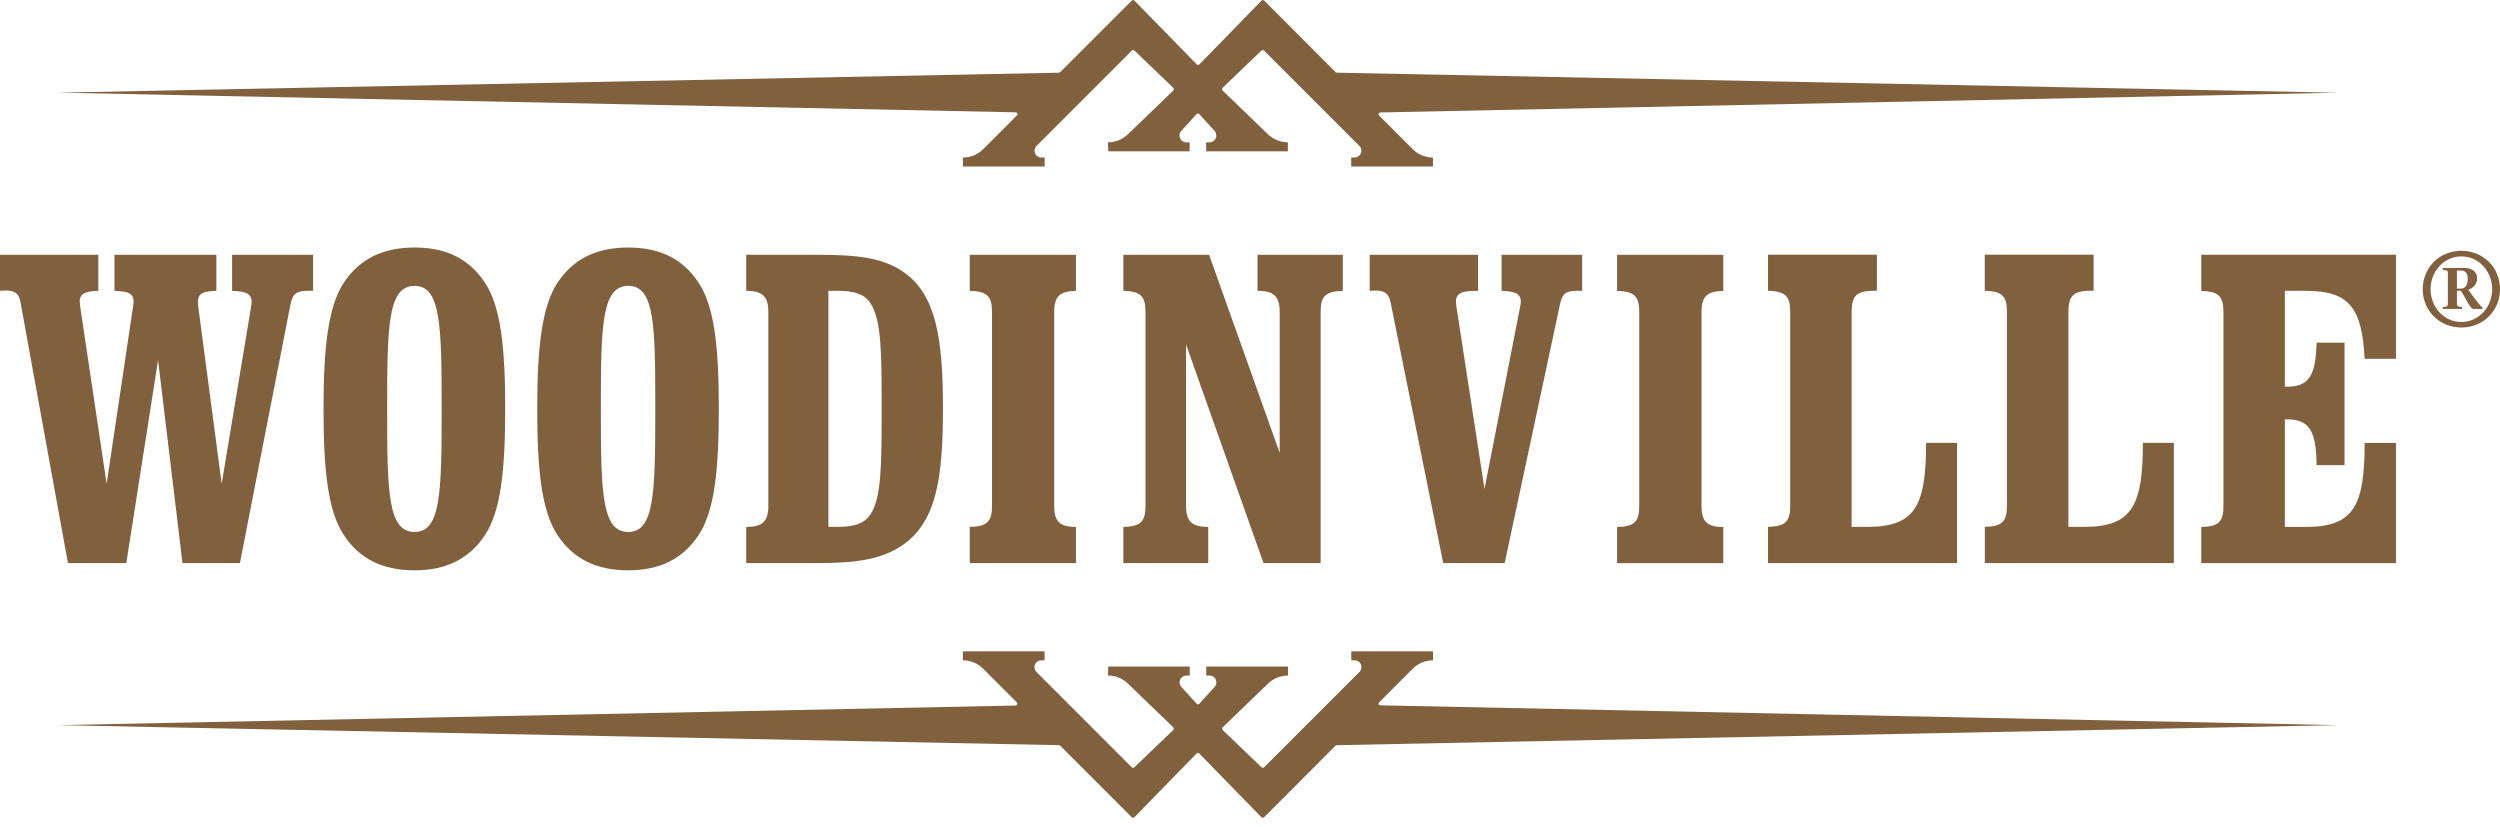 <svg xmlns="http://www.w3.org/2000/svg" fill="none" viewBox="0 0 124 41" height="41" width="124">
<path fill="#81613D" d="M37.012 26.136V27.928H40.595C42.344 27.928 43.687 27.778 44.762 27.041C46.426 25.894 46.771 23.778 46.771 20.281C46.771 16.783 46.429 14.621 44.826 13.499C43.747 12.744 42.386 12.637 40.506 12.637H37.012V14.425C37.831 14.425 38.109 14.707 38.109 15.483V25.078C38.109 25.858 37.831 26.136 37.012 26.136ZM41.09 14.425H41.567C42.344 14.425 42.86 14.575 43.166 15.027C43.729 15.85 43.729 17.56 43.729 20.277C43.729 22.995 43.729 24.704 43.166 25.527C42.86 25.98 42.344 26.133 41.567 26.133H41.09V14.422V14.425ZM31.163 12.277C29.585 12.277 28.442 12.84 27.662 14.005C26.867 15.194 26.646 17.271 26.646 20.291C26.646 23.312 26.864 25.367 27.662 26.557C28.442 27.725 29.585 28.288 31.163 28.288C32.716 28.288 33.863 27.725 34.639 26.557C35.441 25.37 35.654 23.315 35.654 20.291C35.654 17.243 35.441 15.194 34.639 14.005C33.863 12.84 32.737 12.277 31.163 12.277ZM31.163 26.386C29.849 26.386 29.802 24.462 29.802 20.291C29.802 16.121 29.849 14.179 31.163 14.179C32.477 14.179 32.502 16.142 32.502 20.291C32.502 24.437 32.459 26.386 31.163 26.386ZM53.368 14.425V12.637H48.1V14.425C48.983 14.45 49.204 14.707 49.204 15.483V25.078C49.204 25.858 48.983 26.115 48.1 26.136V27.928H53.368V26.136C52.548 26.136 52.288 25.855 52.288 25.078V15.483C52.288 14.685 52.57 14.45 53.368 14.425ZM6.265 27.928L7.84 17.862L9.051 27.928H11.9L14.408 15.098C14.536 14.489 14.753 14.404 15.53 14.425V12.637H11.512V14.425C12.289 14.45 12.552 14.6 12.463 15.159L10.995 23.996L9.827 15.159C9.763 14.6 9.955 14.447 10.732 14.425V12.637H5.678V14.425C6.476 14.45 6.696 14.6 6.607 15.159L5.289 23.999L3.971 15.159C3.886 14.6 4.125 14.45 4.876 14.425V12.637H0V14.425C0.67 14.361 0.926 14.489 1.015 14.988L3.37 27.928H6.265ZM20.566 12.277C18.988 12.277 17.845 12.84 17.065 14.005C16.267 15.194 16.046 17.271 16.046 20.291C16.046 23.315 16.264 25.367 17.065 26.557C17.841 27.725 18.988 28.288 20.566 28.288C22.119 28.288 23.263 27.725 24.043 26.557C24.841 25.37 25.058 23.319 25.058 20.291C25.058 17.243 24.841 15.194 24.043 14.005C23.263 12.84 22.141 12.277 20.566 12.277ZM20.566 26.386C19.248 26.386 19.202 24.462 19.202 20.291C19.202 16.121 19.245 14.179 20.566 14.179C21.863 14.179 21.906 16.142 21.906 20.291C21.906 24.437 21.863 26.386 20.566 26.386ZM62.671 27.928H65.503V15.483C65.503 14.71 65.72 14.45 66.604 14.425V12.637H62.372V14.425C63.191 14.425 63.473 14.707 63.473 15.483V22.464L59.971 12.637H55.719V14.425C56.602 14.45 56.816 14.707 56.816 15.483V25.078C56.816 25.858 56.598 26.115 55.719 26.136V27.928H59.929V26.136C59.109 26.136 58.828 25.855 58.828 25.078V17.086L62.671 27.931V27.928ZM73.311 14.425V12.637H67.936V14.425C68.606 14.361 68.862 14.493 68.972 14.988L71.583 27.928H74.632L77.375 15.098C77.503 14.493 77.699 14.404 78.475 14.425V12.637H74.479V14.425C75.256 14.45 75.516 14.621 75.409 15.159L73.631 24.252L72.231 15.159C72.146 14.557 72.403 14.425 73.311 14.425ZM85.475 14.429V12.637H80.207V14.429C81.094 14.454 81.307 14.71 81.307 15.487V25.082C81.307 25.862 81.09 26.119 80.207 26.14V27.931H85.475V26.14C84.655 26.14 84.395 25.862 84.395 25.082V15.487C84.395 14.689 84.673 14.454 85.475 14.429ZM109.183 14.429C110.066 14.454 110.283 14.71 110.283 15.487V25.082C110.283 25.862 110.066 26.119 109.183 26.14V27.931H118.839V21.969H117.286C117.286 25.103 116.744 26.136 114.365 26.136H113.329V20.801C114.561 20.758 114.885 21.385 114.903 23.07H116.289V16.997H114.903C114.86 18.621 114.54 19.223 113.329 19.18V14.425H114.365C116.527 14.425 117.154 15.266 117.286 17.795H118.839V12.634H109.183V14.425V14.429ZM87.694 26.136V27.928H97.069V21.965H95.533C95.533 25.1 94.996 26.133 92.62 26.133H91.84V15.479C91.84 14.707 92.057 14.422 92.944 14.422H93.094V12.63H87.694V14.422C88.577 14.447 88.794 14.703 88.794 15.479V25.075C88.794 25.855 88.577 26.111 87.694 26.133V26.136ZM98.447 26.136V27.928H107.822V21.965H106.287C106.287 25.1 105.742 26.133 103.37 26.133H102.593V15.479C102.593 14.707 102.807 14.422 103.69 14.422H103.843V12.63H98.444V14.422C99.33 14.447 99.544 14.703 99.544 15.479V25.075C99.544 25.855 99.327 26.111 98.444 26.133L98.447 26.136ZM68.388 34.93C68.374 34.895 68.381 34.855 68.41 34.831L70.073 33.167C70.34 32.9 70.7 32.751 71.078 32.751V32.305H68.581H67.024V32.751H67.188C67.327 32.751 67.451 32.832 67.501 32.961C67.555 33.089 67.526 33.235 67.427 33.331L62.7 38.058C62.664 38.093 62.607 38.093 62.572 38.058L60.645 36.209C60.627 36.191 60.616 36.166 60.616 36.141C60.616 36.116 60.627 36.092 60.645 36.074L62.878 33.922C63.145 33.655 63.505 33.506 63.883 33.506V33.06H59.829V33.506H59.993C60.132 33.506 60.257 33.587 60.306 33.716C60.36 33.844 60.331 33.99 60.231 34.086L59.487 34.905C59.469 34.923 59.444 34.934 59.419 34.934C59.395 34.934 59.37 34.923 59.352 34.905L58.607 34.086C58.511 33.99 58.479 33.844 58.532 33.716C58.586 33.587 58.711 33.506 58.846 33.506H59.01V33.06H54.971L54.956 33.506C55.334 33.506 55.694 33.655 55.961 33.922L58.191 36.074C58.208 36.092 58.219 36.116 58.219 36.141C58.219 36.166 58.208 36.191 58.191 36.209L56.264 38.058C56.228 38.093 56.171 38.093 56.135 38.058L51.409 33.331C51.313 33.235 51.281 33.089 51.334 32.961C51.387 32.832 51.512 32.751 51.647 32.751H51.811V32.305H50.255H47.758V32.751C48.135 32.751 48.495 32.9 48.762 33.167L50.433 34.838C50.458 34.863 50.468 34.902 50.454 34.938C50.44 34.973 50.408 34.994 50.372 34.994L2.903 35.967L52.524 36.961C52.548 36.961 52.57 36.971 52.588 36.989L56.135 40.537C56.135 40.537 56.178 40.565 56.2 40.565C56.224 40.565 56.246 40.554 56.264 40.537L59.352 37.37C59.352 37.37 59.395 37.342 59.416 37.342C59.437 37.342 59.466 37.352 59.48 37.37L62.568 40.537C62.568 40.537 62.607 40.565 62.632 40.565C62.657 40.565 62.682 40.554 62.696 40.537L66.24 36.989C66.24 36.989 66.28 36.964 66.305 36.961L115.925 35.967L68.463 34.984C68.427 34.984 68.392 34.959 68.381 34.927L68.388 34.93ZM50.458 5.628C50.472 5.663 50.465 5.702 50.436 5.727L48.766 7.398C48.499 7.665 48.139 7.815 47.761 7.815V8.26H51.815V7.815H51.651C51.512 7.815 51.387 7.733 51.337 7.604C51.288 7.476 51.313 7.33 51.412 7.234L56.139 2.507C56.175 2.472 56.231 2.472 56.267 2.507L58.194 4.356C58.212 4.374 58.223 4.399 58.223 4.424C58.223 4.449 58.212 4.474 58.194 4.491L55.961 6.643C55.694 6.91 55.334 7.059 54.956 7.059L54.971 7.505H57.45H59.006V7.059H58.842C58.703 7.059 58.579 6.978 58.529 6.849C58.475 6.721 58.504 6.575 58.604 6.479L59.348 5.66C59.366 5.642 59.391 5.631 59.416 5.631C59.441 5.631 59.466 5.642 59.483 5.66L60.228 6.479C60.324 6.575 60.356 6.725 60.303 6.849C60.249 6.978 60.125 7.059 59.989 7.059H59.825V7.505H63.879V7.059C63.501 7.059 63.142 6.91 62.874 6.643L60.641 4.491C60.623 4.474 60.613 4.449 60.613 4.424C60.613 4.399 60.623 4.374 60.641 4.356L62.568 2.507C62.604 2.472 62.661 2.472 62.696 2.507L67.423 7.234C67.519 7.33 67.551 7.476 67.498 7.604C67.444 7.733 67.32 7.815 67.184 7.815H67.02V8.26H71.074V7.815C70.696 7.815 70.337 7.665 70.07 7.398L68.406 5.734C68.381 5.71 68.37 5.67 68.385 5.635C68.399 5.599 68.431 5.578 68.467 5.578L115.929 4.598L66.308 3.605C66.283 3.605 66.262 3.594 66.244 3.576L62.703 0.028C62.703 0.028 62.664 0 62.639 0C62.614 0 62.593 0.011 62.575 0.028L59.487 3.195C59.487 3.195 59.444 3.223 59.423 3.223C59.402 3.223 59.373 3.213 59.359 3.195L56.267 0.028C56.267 0.028 56.228 0 56.203 0C56.178 0 56.153 0.011 56.139 0.028L52.591 3.576C52.591 3.576 52.552 3.601 52.527 3.605L2.906 4.595L50.376 5.571C50.411 5.571 50.447 5.596 50.458 5.628ZM122.746 14.813L122.426 14.368C122.693 14.286 122.864 14.065 122.864 13.809C122.864 13.446 122.572 13.289 122.23 13.289H121.161V13.385C121.421 13.403 121.414 13.424 121.414 13.617V14.988C121.414 15.187 121.421 15.209 121.161 15.227V15.323H122.116V15.227C121.856 15.209 121.863 15.187 121.863 14.988V14.425H122.062C122.354 14.863 122.511 15.323 122.686 15.323H123.131V15.259C123.024 15.162 122.874 14.988 122.746 14.81V14.813ZM122.052 14.315H121.863V13.417H122.059C122.258 13.417 122.401 13.521 122.401 13.834C122.401 14.083 122.315 14.315 122.055 14.315H122.052ZM122.084 12.438C120.994 12.438 120.167 13.278 120.167 14.343C120.167 15.412 120.997 16.245 122.084 16.245C123.17 16.245 124 15.412 124 14.343C124 13.275 123.177 12.438 122.084 12.438ZM122.084 15.971C121.218 15.971 120.556 15.23 120.556 14.347C120.556 13.463 121.218 12.716 122.084 12.716C122.949 12.716 123.612 13.463 123.612 14.347C123.612 15.23 122.949 15.971 122.084 15.971Z"></path>
</svg>
